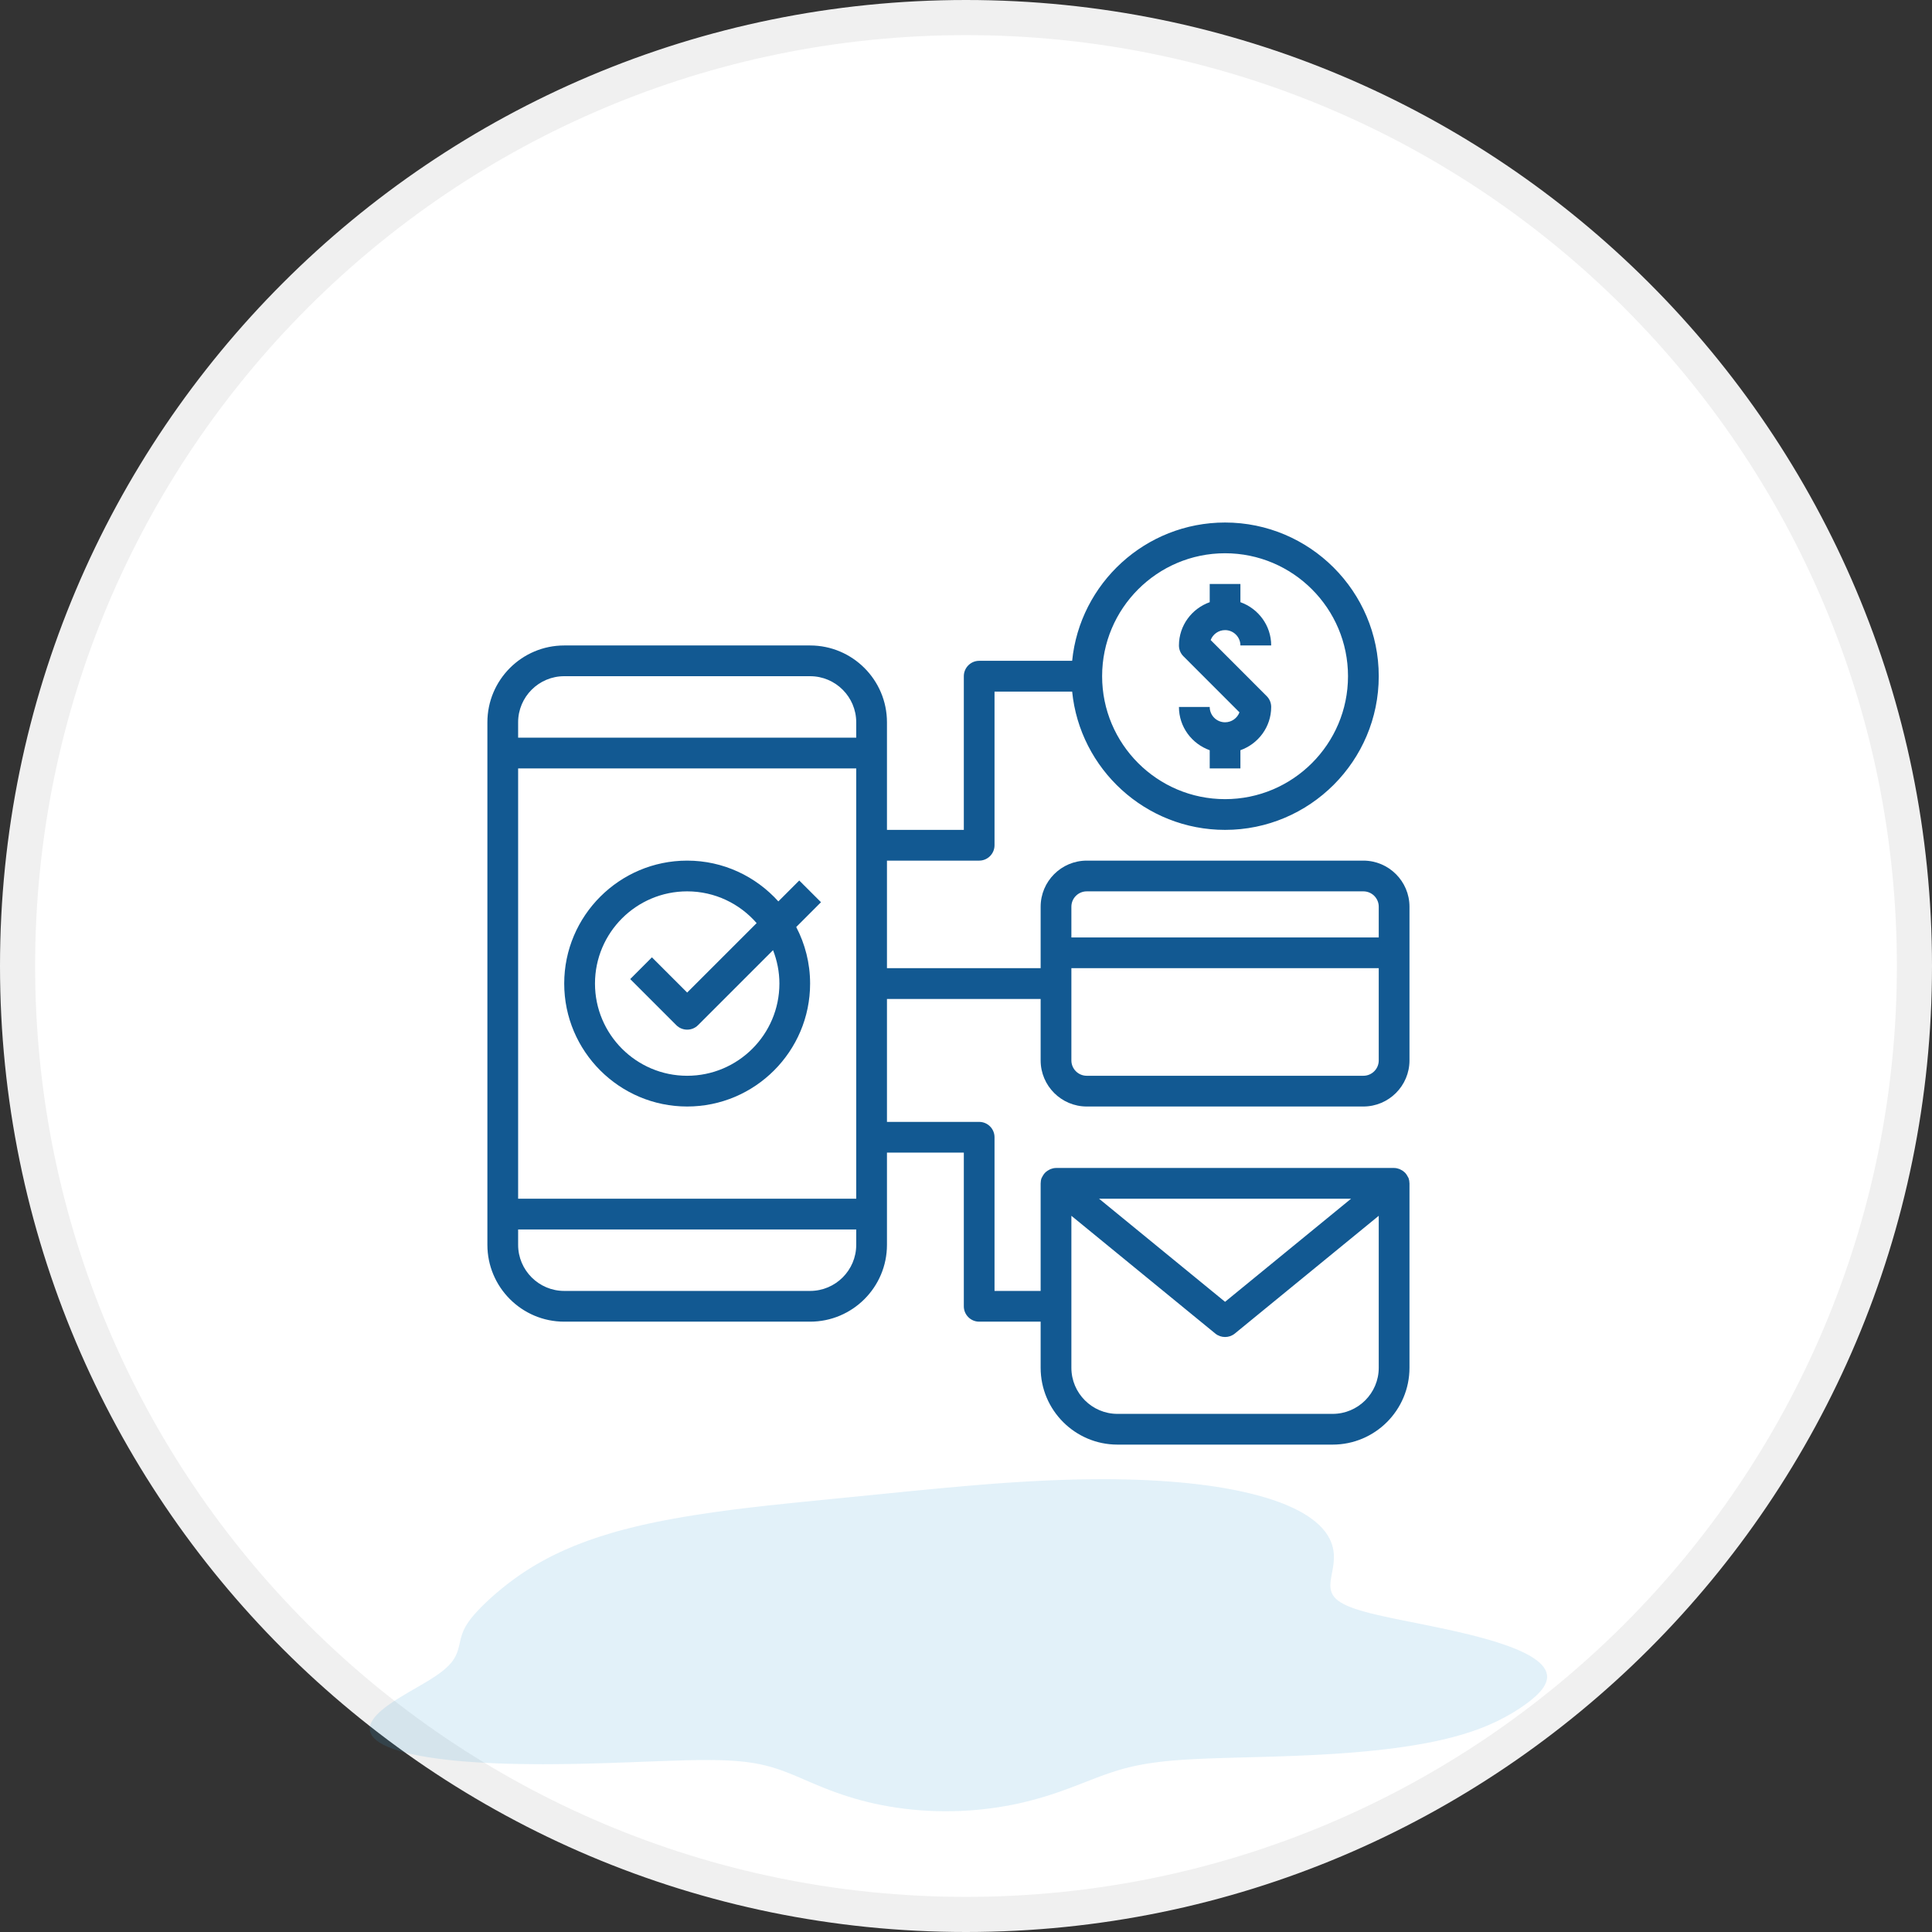 <svg xmlns="http://www.w3.org/2000/svg" width="55" height="55" viewBox="0 0 55 55" fill="none"><rect x="0" y="0" width="55" height="55" fill="#333333" stroke="none"/><path d="M54.5 27.5C54.5 42.412 42.412 54.5 27.5 54.5C12.588 54.5 0.5 42.412 0.5 27.5C0.5 12.588 12.588 0.5 27.5 0.5C42.412 0.5 54.5 12.588 54.5 27.5Z" fill="white" stroke="#F0F0F0"></path><path fill-rule="evenodd" clip-rule="evenodd" d="M43.899 47.403L43.954 47.472L43.996 47.542L44.024 47.611L44.04 47.681L44.043 47.751L44.034 47.821L44.014 47.891L43.984 47.96L43.944 48.029L43.894 48.098L43.837 48.166L43.772 48.234L43.701 48.301L43.624 48.367L43.542 48.434L43.455 48.499L43.364 48.564L43.269 48.629L43.169 48.693L43.066 48.757L42.959 48.819L42.847 48.882L42.73 48.943L42.608 49.004L42.48 49.063L42.346 49.122L42.204 49.18L42.056 49.236L41.9 49.291L41.736 49.344L41.564 49.396L41.384 49.446L41.195 49.494L40.998 49.541L40.792 49.585L40.579 49.627L40.358 49.666L40.129 49.704L39.894 49.739L39.652 49.772L39.404 49.802L39.151 49.83L38.894 49.856L38.633 49.879L38.368 49.901L38.102 49.92L37.834 49.937L37.566 49.952L37.298 49.966L37.031 49.978L36.765 49.989L36.502 49.998L36.242 50.007L35.986 50.014L35.734 50.021L35.486 50.028L35.245 50.034L35.009 50.041L34.779 50.048L34.556 50.055L34.339 50.063L34.129 50.072L33.926 50.082L33.731 50.094L33.542 50.107L33.36 50.121L33.185 50.138L33.016 50.157L32.854 50.178L32.697 50.201L32.546 50.226L32.4 50.254L32.258 50.284L32.119 50.317L31.985 50.352L31.852 50.39L31.722 50.431L31.593 50.473L31.464 50.517L31.336 50.564L31.206 50.612L31.076 50.663L30.943 50.714L30.808 50.767L30.669 50.82L30.527 50.874L30.381 50.929L30.229 50.984L30.073 51.038L29.912 51.092L29.745 51.144L29.572 51.195L29.394 51.244L29.209 51.291L29.019 51.336L28.823 51.377L28.622 51.415L28.415 51.449L28.204 51.479L27.989 51.505L27.77 51.527L27.548 51.543L27.323 51.555L27.097 51.561L26.87 51.562L26.643 51.559L26.416 51.549L26.19 51.535L25.967 51.515L25.746 51.49L25.529 51.461L25.315 51.427L25.107 51.389L24.903 51.347L24.705 51.301L24.514 51.252L24.328 51.2L24.148 51.145L23.976 51.089L23.809 51.031L23.649 50.972L23.494 50.912L23.346 50.852L23.203 50.793L23.064 50.734L22.93 50.676L22.799 50.62L22.671 50.565L22.545 50.513L22.42 50.463L22.296 50.416L22.172 50.372L22.046 50.331L21.918 50.293L21.786 50.259L21.651 50.228L21.512 50.201L21.367 50.177L21.216 50.157L21.058 50.141L20.892 50.127L20.719 50.117L20.537 50.11L20.347 50.106L20.147 50.104L19.938 50.105L19.72 50.108L19.492 50.113L19.254 50.12L19.007 50.128L18.751 50.137L18.485 50.147L18.211 50.157L17.929 50.168L17.639 50.178L17.341 50.189L17.038 50.198L16.728 50.206L16.414 50.214L16.096 50.219L15.776 50.222L15.454 50.224L15.132 50.222L14.811 50.218L14.492 50.211L14.178 50.201L13.869 50.187L13.567 50.17L13.273 50.149L12.988 50.125L12.715 50.096L12.454 50.064L12.206 50.028L11.972 49.988L11.754 49.944L11.553 49.897L11.368 49.846L11.201 49.792L11.053 49.734L10.922 49.674L10.811 49.611L10.719 49.546L10.645 49.478L10.589 49.409L10.551 49.337L10.531 49.265L10.527 49.191L10.54 49.116L10.567 49.041L10.608 48.966L10.663 48.89L10.729 48.815L10.805 48.74L10.891 48.665L10.984 48.591L11.085 48.518L11.19 48.446L11.299 48.376L11.412 48.306L11.525 48.238L11.639 48.17L11.752 48.105L11.864 48.04L11.973 47.977L12.078 47.915L12.179 47.855L12.275 47.795L12.366 47.736L12.451 47.679L12.53 47.622L12.603 47.566L12.669 47.511L12.729 47.457L12.784 47.403L12.832 47.349L12.875 47.296L12.912 47.243L12.945 47.19L12.973 47.137L12.997 47.084L13.018 47.031L13.036 46.978L13.051 46.925L13.065 46.872L13.078 46.819L13.09 46.765L13.102 46.711L13.115 46.657L13.13 46.603L13.146 46.549L13.165 46.495L13.186 46.44L13.211 46.386L13.238 46.331L13.269 46.277L13.303 46.223L13.34 46.168L13.379 46.114L13.421 46.059L13.466 46.005L13.512 45.951L13.561 45.896L13.612 45.842L13.664 45.787L13.718 45.732L13.774 45.677L13.831 45.622L13.89 45.567L13.95 45.511L14.012 45.455L14.076 45.399L14.14 45.343L14.207 45.287L14.275 45.23L14.346 45.173L14.418 45.116L14.492 45.059L14.568 45.001L14.647 44.944L14.728 44.886L14.811 44.828L14.897 44.769L14.986 44.711L15.079 44.652L15.174 44.594L15.272 44.535L15.374 44.477L15.479 44.419L15.588 44.36L15.701 44.302L15.819 44.244L15.94 44.187L16.065 44.129L16.195 44.073L16.329 44.016L16.468 43.961L16.612 43.906L16.761 43.851L16.914 43.798L17.072 43.745L17.235 43.694L17.403 43.643L17.576 43.593L17.754 43.545L17.937 43.498L18.124 43.452L18.316 43.407L18.512 43.364L18.712 43.322L18.916 43.282L19.124 43.243L19.336 43.205L19.551 43.168L19.77 43.133L19.991 43.099L20.215 43.066L20.442 43.033L20.671 43.002L20.902 42.972L21.135 42.943L21.37 42.915L21.607 42.888L21.846 42.861L22.086 42.835L22.328 42.81L22.571 42.784L22.816 42.759L23.062 42.735L23.309 42.71L23.558 42.685L23.808 42.66L24.059 42.635L24.313 42.61L24.568 42.585L24.825 42.559L25.084 42.533L25.345 42.507L25.609 42.481L25.875 42.454L26.144 42.428L26.416 42.402L26.69 42.376L26.968 42.35L27.248 42.325L27.531 42.3L27.818 42.276L28.107 42.252L28.399 42.23L28.694 42.209L28.992 42.19L29.292 42.172L29.594 42.156L29.898 42.142L30.203 42.131L30.51 42.121L30.818 42.114L31.125 42.111L31.433 42.109L31.74 42.111L32.046 42.117L32.35 42.125L32.651 42.137L32.95 42.153L33.244 42.173L33.535 42.196L33.821 42.223L34.1 42.254L34.374 42.289L34.641 42.328L34.9 42.371L35.152 42.418L35.394 42.469L35.627 42.524L35.851 42.582L36.064 42.644L36.266 42.709L36.457 42.778L36.637 42.85L36.806 42.925L36.962 43.003L37.107 43.083L37.239 43.166L37.36 43.251L37.468 43.337L37.566 43.425L37.651 43.515L37.726 43.605L37.79 43.697L37.843 43.789L37.886 43.881L37.921 43.974L37.946 44.066L37.962 44.158L37.972 44.249L37.974 44.34L37.97 44.43L37.962 44.518L37.95 44.605L37.936 44.69L37.92 44.772L37.905 44.853L37.892 44.931L37.881 45.007L37.874 45.08L37.873 45.151L37.878 45.218L37.891 45.283L37.912 45.345L37.942 45.405L37.983 45.462L38.034 45.517L38.096 45.569L38.17 45.619L38.255 45.667L38.352 45.714L38.462 45.758L38.583 45.802L38.716 45.844L38.86 45.885L39.015 45.926L39.18 45.966L39.355 46.006L39.538 46.046L39.73 46.087L39.928 46.127L40.132 46.168L40.342 46.21L40.555 46.253L40.771 46.297L40.988 46.343L41.206 46.389L41.422 46.437L41.637 46.487L41.848 46.538L42.055 46.59L42.256 46.645L42.451 46.7L42.637 46.758L42.815 46.817L42.983 46.877L43.141 46.939L43.287 47.002L43.422 47.067L43.544 47.132L43.653 47.199L43.748 47.266L43.831 47.334L43.899 47.403Z" fill="#41A0D8" fill-opacity="0.15"></path><g clip-path="url(#clip0_12370_34165)"><path d="M19.562 31.5C21.492 31.5 23.062 29.93 23.062 28C23.062 27.419 22.918 26.872 22.667 26.39L23.372 25.684L22.753 25.066L22.158 25.661C21.517 24.95 20.592 24.5 19.562 24.5C17.633 24.5 16.062 26.07 16.062 28C16.062 29.93 17.633 31.5 19.562 31.5ZM19.562 25.375C20.351 25.375 21.058 25.726 21.54 26.279L19.562 28.256L18.559 27.253L17.941 27.872L19.253 29.184C19.338 29.27 19.451 29.312 19.562 29.312C19.674 29.312 19.787 29.27 19.872 29.184L22.007 27.049C22.122 27.345 22.188 27.664 22.188 28C22.188 29.448 21.01 30.625 19.562 30.625C18.115 30.625 16.938 29.448 16.938 28C16.938 26.552 18.115 25.375 19.562 25.375Z" fill="#125992"></path><path d="M38.812 24.5H30.938C30.214 24.5 29.625 25.089 29.625 25.812V27.562H25.25V24.5H27.875C28.116 24.5 28.312 24.304 28.312 24.062V19.688H30.522C30.742 21.895 32.611 23.625 34.875 23.625C37.287 23.625 39.25 21.662 39.25 19.25C39.25 16.838 37.287 14.875 34.875 14.875C32.61 14.875 30.742 16.605 30.522 18.812H27.875C27.634 18.812 27.438 19.009 27.438 19.25V23.625H25.25V21.438V20.562C25.25 19.356 24.269 18.375 23.062 18.375H16.062C14.856 18.375 13.875 19.356 13.875 20.562V21.438V34.562V35.438C13.875 36.644 14.856 37.625 16.062 37.625H23.062C24.269 37.625 25.25 36.644 25.25 35.438V34.562V32.812H27.438V37.188C27.438 37.429 27.634 37.625 27.875 37.625H29.625V38.938C29.625 40.144 30.606 41.125 31.812 41.125H37.938C39.144 41.125 40.125 40.144 40.125 38.938V33.688C40.125 33.685 40.124 33.684 40.124 33.682C40.123 33.635 40.116 33.587 40.1 33.541C40.098 33.536 40.094 33.533 40.093 33.528C40.087 33.514 40.079 33.503 40.072 33.49C40.055 33.456 40.034 33.425 40.01 33.397C39.998 33.385 39.986 33.374 39.973 33.362C39.946 33.338 39.917 33.319 39.884 33.303C39.87 33.295 39.857 33.287 39.842 33.281C39.793 33.263 39.742 33.25 39.688 33.25H30.062C30.008 33.25 29.957 33.263 29.908 33.281C29.893 33.287 29.88 33.295 29.865 33.303C29.833 33.319 29.803 33.338 29.776 33.362C29.764 33.374 29.751 33.385 29.74 33.397C29.715 33.425 29.695 33.456 29.677 33.49C29.671 33.503 29.662 33.514 29.657 33.528C29.655 33.532 29.652 33.536 29.65 33.541C29.633 33.587 29.626 33.635 29.626 33.682C29.626 33.684 29.625 33.685 29.625 33.688V36.75H28.312V32.375C28.312 32.133 28.116 31.938 27.875 31.938H25.25V28.438H29.625V30.188C29.625 30.911 30.214 31.5 30.938 31.5H38.812C39.536 31.5 40.125 30.911 40.125 30.188V25.812C40.125 25.089 39.536 24.5 38.812 24.5ZM34.875 15.75C36.805 15.75 38.375 17.32 38.375 19.25C38.375 21.18 36.805 22.75 34.875 22.75C32.945 22.75 31.375 21.18 31.375 19.25C31.375 17.32 32.945 15.75 34.875 15.75ZM37.938 40.25H31.812C31.089 40.25 30.5 39.661 30.5 38.938V34.611L34.598 37.964C34.679 38.03 34.777 38.062 34.875 38.062C34.973 38.062 35.071 38.03 35.152 37.964L39.25 34.611V38.938C39.25 39.661 38.661 40.25 37.938 40.25ZM38.462 34.125L34.875 37.06L31.288 34.125H38.462ZM16.062 19.25H23.062C23.786 19.25 24.375 19.839 24.375 20.562V21H14.75V20.562C14.75 19.839 15.339 19.25 16.062 19.25ZM24.375 34.125H14.75V21.875H24.375V34.125ZM23.062 36.75H16.062C15.339 36.75 14.75 36.161 14.75 35.438V35H24.375V35.438C24.375 36.161 23.786 36.75 23.062 36.75ZM30.938 25.375H38.812C39.054 25.375 39.25 25.571 39.25 25.812V26.688H30.5V25.812C30.5 25.571 30.696 25.375 30.938 25.375ZM38.812 30.625H30.938C30.696 30.625 30.5 30.429 30.5 30.188V27.562H39.25V30.188C39.25 30.429 39.054 30.625 38.812 30.625Z" fill="#125992"></path><path d="M34.875 20.562C34.634 20.562 34.438 20.366 34.438 20.125H33.562C33.562 20.695 33.93 21.176 34.438 21.357V21.875H35.312V21.357C35.82 21.176 36.188 20.695 36.188 20.125C36.188 20.009 36.142 19.898 36.059 19.816L34.465 18.221C34.528 18.056 34.688 17.938 34.875 17.938C35.116 17.938 35.312 18.134 35.312 18.375H36.188C36.188 17.805 35.82 17.324 35.312 17.143V16.625H34.438V17.143C33.93 17.324 33.562 17.805 33.562 18.375C33.562 18.491 33.608 18.602 33.691 18.684L35.285 20.279C35.222 20.444 35.062 20.562 34.875 20.562Z" fill="#125992"></path></g><defs><clipPath id="clip0_12370_34165"><rect width="28" height="28" fill="white" transform="translate(13 14)"></rect></clipPath></defs></svg>